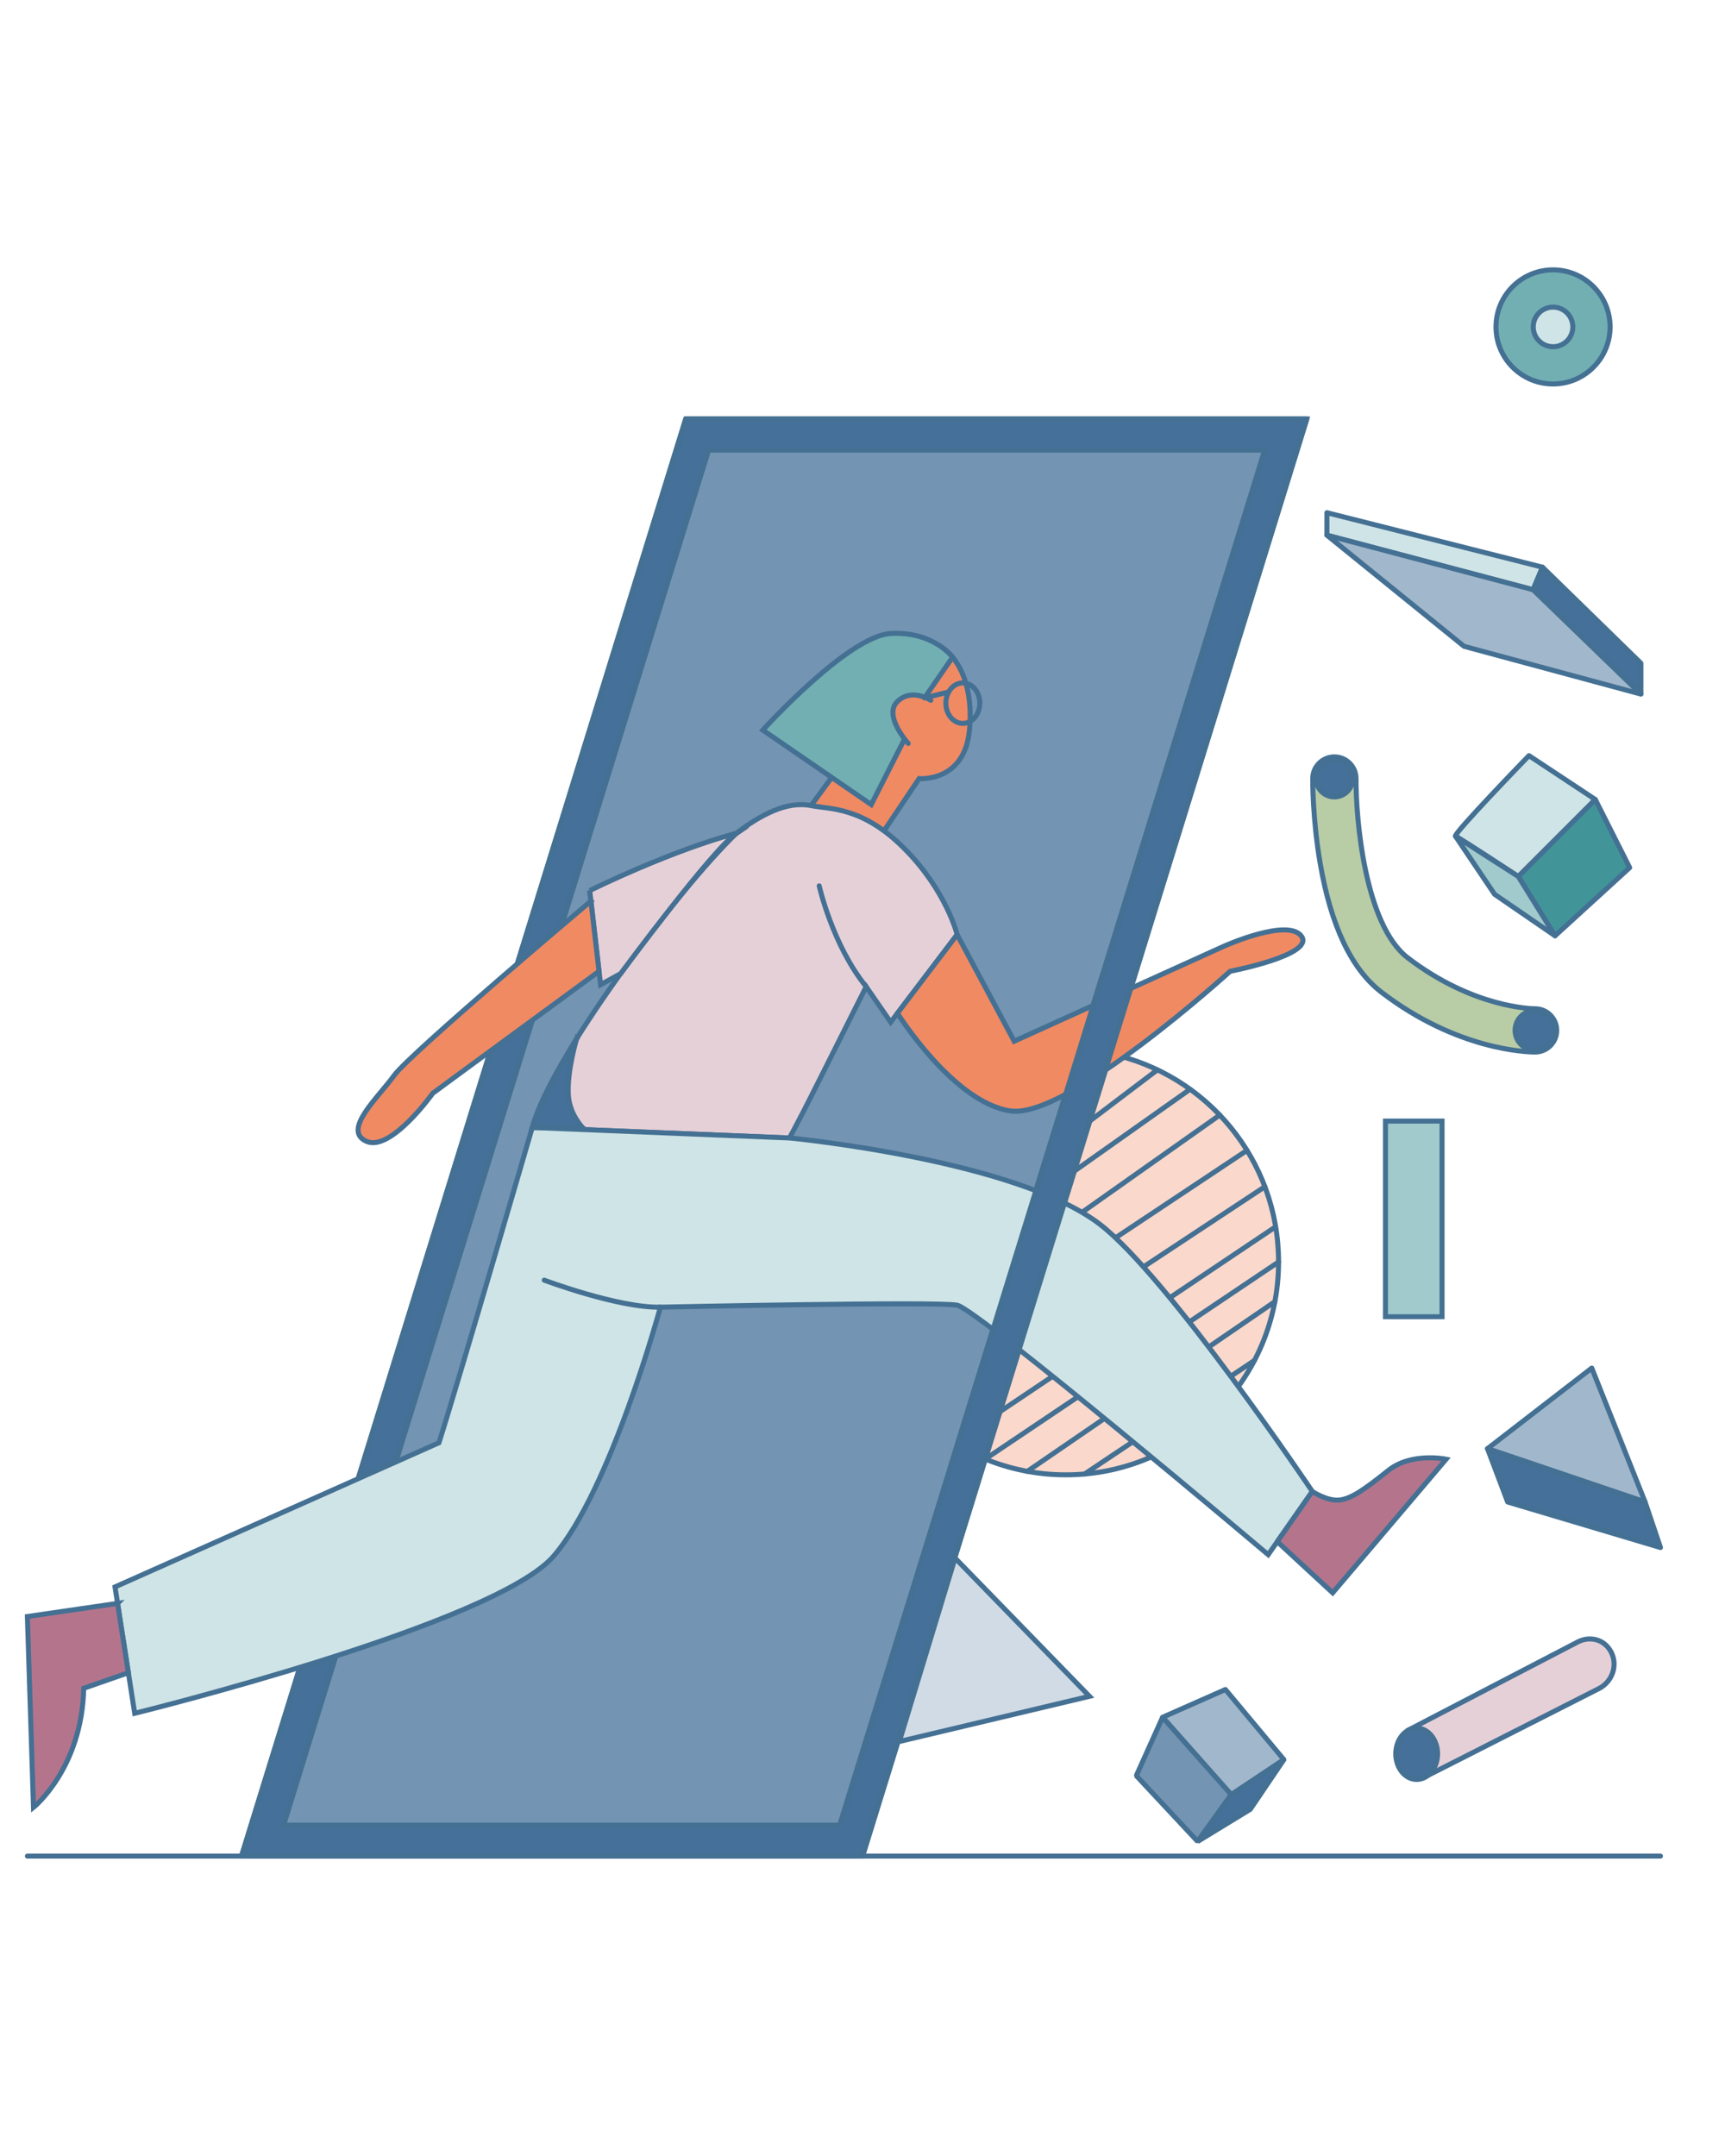 <?xml version="1.0" encoding="UTF-8"?><svg id="ENTERPRISE" xmlns="http://www.w3.org/2000/svg" xmlns:xlink="http://www.w3.org/1999/xlink" viewBox="0 0 517 646"><defs><style>.cls-1,.cls-2{fill:none;}.cls-2,.cls-3,.cls-4,.cls-5,.cls-6,.cls-7,.cls-8,.cls-9,.cls-10,.cls-11,.cls-12,.cls-13,.cls-14,.cls-15,.cls-16,.cls-17,.cls-18,.cls-19,.cls-20,.cls-21,.cls-22{stroke:#447093;stroke-linecap:round;stroke-width:1.5px;}.cls-2,.cls-3,.cls-4,.cls-13,.cls-14,.cls-15,.cls-16,.cls-17,.cls-18,.cls-19,.cls-20,.cls-21,.cls-22{stroke-miterlimit:10;}.cls-3{fill:#71afb3;}.cls-4{fill:#fad8cb;}.cls-23{clip-path:url(#clippath);}.cls-24{clip-path:url(#clippath-1);}.cls-5{fill:#419599;}.cls-5,.cls-7,.cls-8,.cls-9,.cls-10{stroke-linejoin:round;}.cls-6,.cls-7,.cls-18{fill:#447099;}.cls-6,.cls-11,.cls-12{stroke-linejoin:bevel;}.cls-8,.cls-20{fill:#cfe4e6;}.cls-9,.cls-17{fill:#a1b7cb;}.cls-10,.cls-14{fill:#a0cacc;}.cls-11,.cls-13{fill:#7394b2;}.cls-12,.cls-21{fill:#e6d0d8;}.cls-15{fill:#b8cca6;}.cls-16{fill:#b4758c;}.cls-19{fill:#d0dbe5;}.cls-22{fill:#f08a63;}</style><clipPath id="clippath"><polygon class="cls-1" points="468.75 556.18 601.88 125.54 391.66 125.54 258.52 556.18 468.75 556.18"/></clipPath><clipPath id="clippath-1"><polygon class="cls-1" points="38.48 134.81 379.09 134.81 251.68 546.91 -17.7 546.91 38.48 134.81"/></clipPath></defs><polygon class="cls-18" points="72.39 556.18 205.52 125.54 391.66 125.54 258.52 556.18 72.39 556.18"/><polygon class="cls-13" points="212.36 134.81 379.09 134.81 251.68 546.91 84.96 546.91 212.36 134.81"/><path class="cls-4" d="M332.84,315.79l-37.54,121.41c7.44,3.04,15.57,4.73,24.11,4.73,35.23,0,63.79-28.56,63.79-63.79,0-30.62-21.58-56.19-50.36-62.36Z"/><line class="cls-2" x1="346.88" y1="320.58" x2="326.61" y2="335.93"/><line class="cls-2" x1="321.97" y1="350.94" x2="356.68" y2="326.39"/><line class="cls-2" x1="316.44" y1="368.83" x2="365.56" y2="334.13"/><line class="cls-2" x1="311" y1="386.42" x2="373.73" y2="344.71"/><line class="cls-2" x1="379.09" y1="355.59" x2="305.51" y2="404.19"/><line class="cls-2" x1="381.8" y1="367.95" x2="299.69" y2="423.01"/><line class="cls-2" x1="383.2" y1="378.14" x2="295.3" y2="437.2"/><line class="cls-2" x1="307.91" y1="440.88" x2="382.09" y2="390.04"/><line class="cls-2" x1="325.09" y1="441.67" x2="375.96" y2="407.67"/><g><path class="cls-15" d="M460.08,315.24c-2.32,0-23.3-.5-46.04-17.92-8.99-6.89-15.18-19.94-18.4-38.8-2.28-13.37-2.21-24.81-2.2-25.29,.03-3.56,2.93-6.43,6.49-6.43,.02,0,.04,0,.06,0,3.58,.03,6.46,2.96,6.43,6.55-.09,11.56,2.53,43.72,15.51,53.67,19.68,15.07,37.41,15.25,38.15,15.25,3.58,0,6.49,2.91,6.49,6.49s-2.91,6.49-6.49,6.49Z"/><circle class="cls-18" cx="399.93" cy="233.29" r="5.5"/><circle class="cls-18" cx="460.08" cy="308.75" r="5.99"/></g><rect class="cls-14" x="415.24" y="335.93" width="16.96" height="58.63"/><polygon class="cls-19" points="286.24 466.87 326.53 508.3 269.55 521.84 286.24 466.87"/><g><circle class="cls-3" cx="465.46" cy="97.96" r="17.1"/><circle class="cls-20" cx="465.46" cy="97.96" r="5.93"/></g><g><polygon class="cls-9" points="445.82 434.09 477.07 409.94 493.05 450.07 445.82 434.09"/><polygon class="cls-7" points="493.05 450.07 497.66 463.72 451.86 450.07 445.82 434.09 493.05 450.07"/></g><g><polygon class="cls-9" points="348.44 514.58 367.27 506.26 384.79 527.27 369.02 537.78 348.44 514.58"/><polygon class="cls-11" points="340.56 532.09 358.95 551.79 369.02 537.78 348.44 514.58 340.56 532.09"/><polygon class="cls-6" points="374.72 542.16 384.79 527.27 369.02 537.78 358.95 551.79 374.72 542.16"/></g><g><polygon class="cls-8" points="397.69 153.63 462.31 169.96 459.47 176.71 397.69 160.37 397.69 153.63"/><polygon class="cls-7" points="491.79 207.98 491.79 198.72 462.31 169.96 459.47 176.71 491.79 207.98"/><polygon class="cls-9" points="438.79 193.67 397.69 160.37 459.47 176.71 491.79 207.98 438.79 193.67"/></g><g><path class="cls-8" d="M458.25,226.43l19.88,13.14-23.08,23.08s-17.75-11.72-18.82-12.07,22.01-24.15,22.01-24.15Z"/><polygon class="cls-5" points="466.06 280.41 455.05 262.65 478.13 239.57 488.43 259.99 466.06 280.41"/><polygon class="cls-10" points="447.95 267.98 436.23 250.58 455.05 262.65 466.06 280.41 447.95 267.98"/></g><g><path class="cls-12" d="M472.89,492l-51.17,26.61,5.55,13.74,51.94-26.37c3.92-1.99,5.68-6.76,3.77-10.73-.02-.05-.05-.09-.07-.14-.59-1.18-1.38-2.04-2.22-2.66-2.26-1.66-5.32-1.74-7.81-.44Z"/><ellipse class="cls-18" cx="424.59" cy="525.52" rx="6.27" ry="7.69"/></g><line class="cls-2" x1="497.66" y1="556.18" x2="8.21" y2="556.18"/><g class="cls-23"><g><path class="cls-22" d="M264.47,249.68l10.99-16.37s13.43,1.18,15.06-14.2c1.63-15.38-4.48-32.23-26.05-27.46s-8.35,31.99-8.35,31.99l-13.03,17.75s18.32,2.96,21.37,8.28Z"/><path class="cls-21" d="M159.52,337.86c5.65-20.99,43.28-70.83,61.19-88.18,9.57-7.3,16.68-9.44,22.39-8.28s15.27,.2,27.89,12.82,15.88,25.84,15.88,25.84l-19.92,26.23-7.35-10.65s-16.28,32.54-18.73,37.28-4.27,8.09-4.27,8.09l-77.06-3.14Z"/><path class="cls-21" d="M176.75,266.84l3.26,28.21,6-3.31s27.57-37.29,34.71-42.05c0,0-16.49,3.94-43.97,17.16Z"/><path class="cls-2" d="M245.52,265.45s3.99,17.75,14.06,30.18"/><path class="cls-22" d="M286.86,280.05l17.1,31.95,62.81-28.44s19.22-8.64,23.29-3.02-21.37,10.5-21.37,10.5c0,0-48.65,44.23-65.74,41.86-17.1-2.37-33.98-29.29-33.98-29.29l17.9-23.57Z"/><path class="cls-22" d="M177.11,270s-54.3,45.76-58.99,52.26c-4.68,6.51-15.67,16.37-8.35,19.72s19.95-14.4,19.95-14.4l49.81-36.54-2.43-21.05Z"/><path class="cls-20" d="M159.52,337.86s-22.06,75.92-27.96,94.46l-97.09,43.2,5.9,37.87s107.82-26.52,125.59-47.14c17.15-19.91,31.96-74.56,31.96-74.56,0,0,82.84-1.78,88.95-.59s93.22,74.75,93.22,74.75l13.23-18.94s-43.22-64.29-63.59-79.99c-25.22-19.45-93.14-25.93-93.14-25.93l-77.06-3.14Z"/><path class="cls-2" d="M163.11,383.6s22.19,8.34,34.81,8.09"/><path class="cls-17" d="M35.24,480.45l-27.03,3.94,1.83,57.2s14.51-11.66,15.06-35.7l13.37-4.66-3.24-20.77Z"/><path class="cls-16" d="M382.81,461.95l16.61,15.34,33.99-40.04s-10.38-2.17-17.3,3.35c-6.92,5.52-10.99,8.48-14.66,8.88s-8.14-2.56-8.14-2.56l-10.51,15.04Z"/><path class="cls-3" d="M285.5,196.93l-8.42,12.2-5.82,12.01-10.14,19.96-32.5-22.33s25.55-28.21,38.32-28.94c12.77-.73,18.57,7.1,18.57,7.1Z"/><path class="cls-22" d="M272.2,222.77s-7.6-8.37-3.24-12.56,10-.36,10-.36"/><ellipse class="cls-2" cx="288.57" cy="210.7" rx="5.09" ry="6.07"/><line class="cls-2" x1="277.08" y1="209.12" x2="284.33" y2="207.36"/></g></g><path class="cls-7" d="M205.52,125.54L72.39,556.18h186.13L391.66,125.54H205.52Zm46.16,421.37H84.96L212.36,134.81h166.73l-127.4,412.1Z"/><g class="cls-24"><g><path class="cls-22" d="M264.47,249.68l10.99-16.37s13.43,1.18,15.06-14.2c1.63-15.38-4.48-32.23-26.05-27.46s-8.35,31.99-8.35,31.99l-13.03,17.75s18.32,2.96,21.37,8.28Z"/><path class="cls-21" d="M159.52,337.86c5.65-20.99,43.28-70.83,61.19-88.18,9.57-7.3,16.68-9.44,22.39-8.28s15.27,.2,27.89,12.82,15.88,25.84,15.88,25.84l-19.92,26.23-7.35-10.65s-16.28,32.54-18.73,37.28-4.27,8.09-4.27,8.09l-77.06-3.14Z"/><path class="cls-21" d="M176.75,266.84l3.26,28.21,6-3.31s27.57-37.29,34.71-42.05c0,0-16.49,3.94-43.97,17.16Z"/><path class="cls-2" d="M245.52,265.45s3.99,17.75,14.06,30.18"/><path class="cls-22" d="M286.86,280.05l17.1,31.95,62.81-28.44s19.22-8.64,23.29-3.02-21.37,10.5-21.37,10.5c0,0-48.65,44.23-65.74,41.86-17.1-2.37-33.98-29.29-33.98-29.29l17.9-23.57Z"/><path class="cls-22" d="M177.11,270s-54.3,45.76-58.99,52.26c-4.68,6.51-15.67,16.37-8.35,19.72s19.95-14.4,19.95-14.4l49.81-36.54-2.43-21.05Z"/><path class="cls-20" d="M159.52,337.86s-22.06,75.92-27.96,94.46l-97.09,43.2,5.9,37.87s107.82-26.52,125.59-47.14c17.15-19.91,31.96-74.56,31.96-74.56,0,0,82.84-1.78,88.95-.59s93.22,74.75,93.22,74.75l13.23-18.94s-43.22-64.29-63.59-79.99c-25.22-19.45-93.14-25.93-93.14-25.93l-77.06-3.14Z"/><path class="cls-2" d="M163.11,383.6s22.19,8.34,34.81,8.09"/><path class="cls-16" d="M35.24,480.45l-27.03,3.94,1.83,57.2s14.51-11.66,15.06-35.7l13.37-4.66-3.24-20.77Z"/><path class="cls-17" d="M382.81,461.95l16.61,15.34,33.99-40.04s-10.38-2.17-17.3,3.35c-6.92,5.52-10.99,8.48-14.66,8.88s-8.14-2.56-8.14-2.56l-10.51,15.04Z"/><path class="cls-3" d="M285.5,196.93l-8.42,12.2-5.82,12.01-10.14,19.96-32.5-22.33s25.55-28.21,38.32-28.94c12.77-.73,18.57,7.1,18.57,7.1Z"/><path class="cls-22" d="M272.2,222.77s-7.6-8.37-3.24-12.56,10-.36,10-.36"/><ellipse class="cls-2" cx="288.57" cy="210.7" rx="5.09" ry="6.07"/><line class="cls-2" x1="277.08" y1="209.12" x2="284.33" y2="207.36"/></g><path class="cls-18" d="M172.85,311.22s-2.97,9.67-2.5,17.02c.37,5.7,4.24,9.6,4.24,9.6l-15.06,.03s4.41-12.26,13.33-26.64Z"/></g><line class="cls-2" x1="330.58" y1="291.72" x2="285.24" y2="438.38"/></svg>